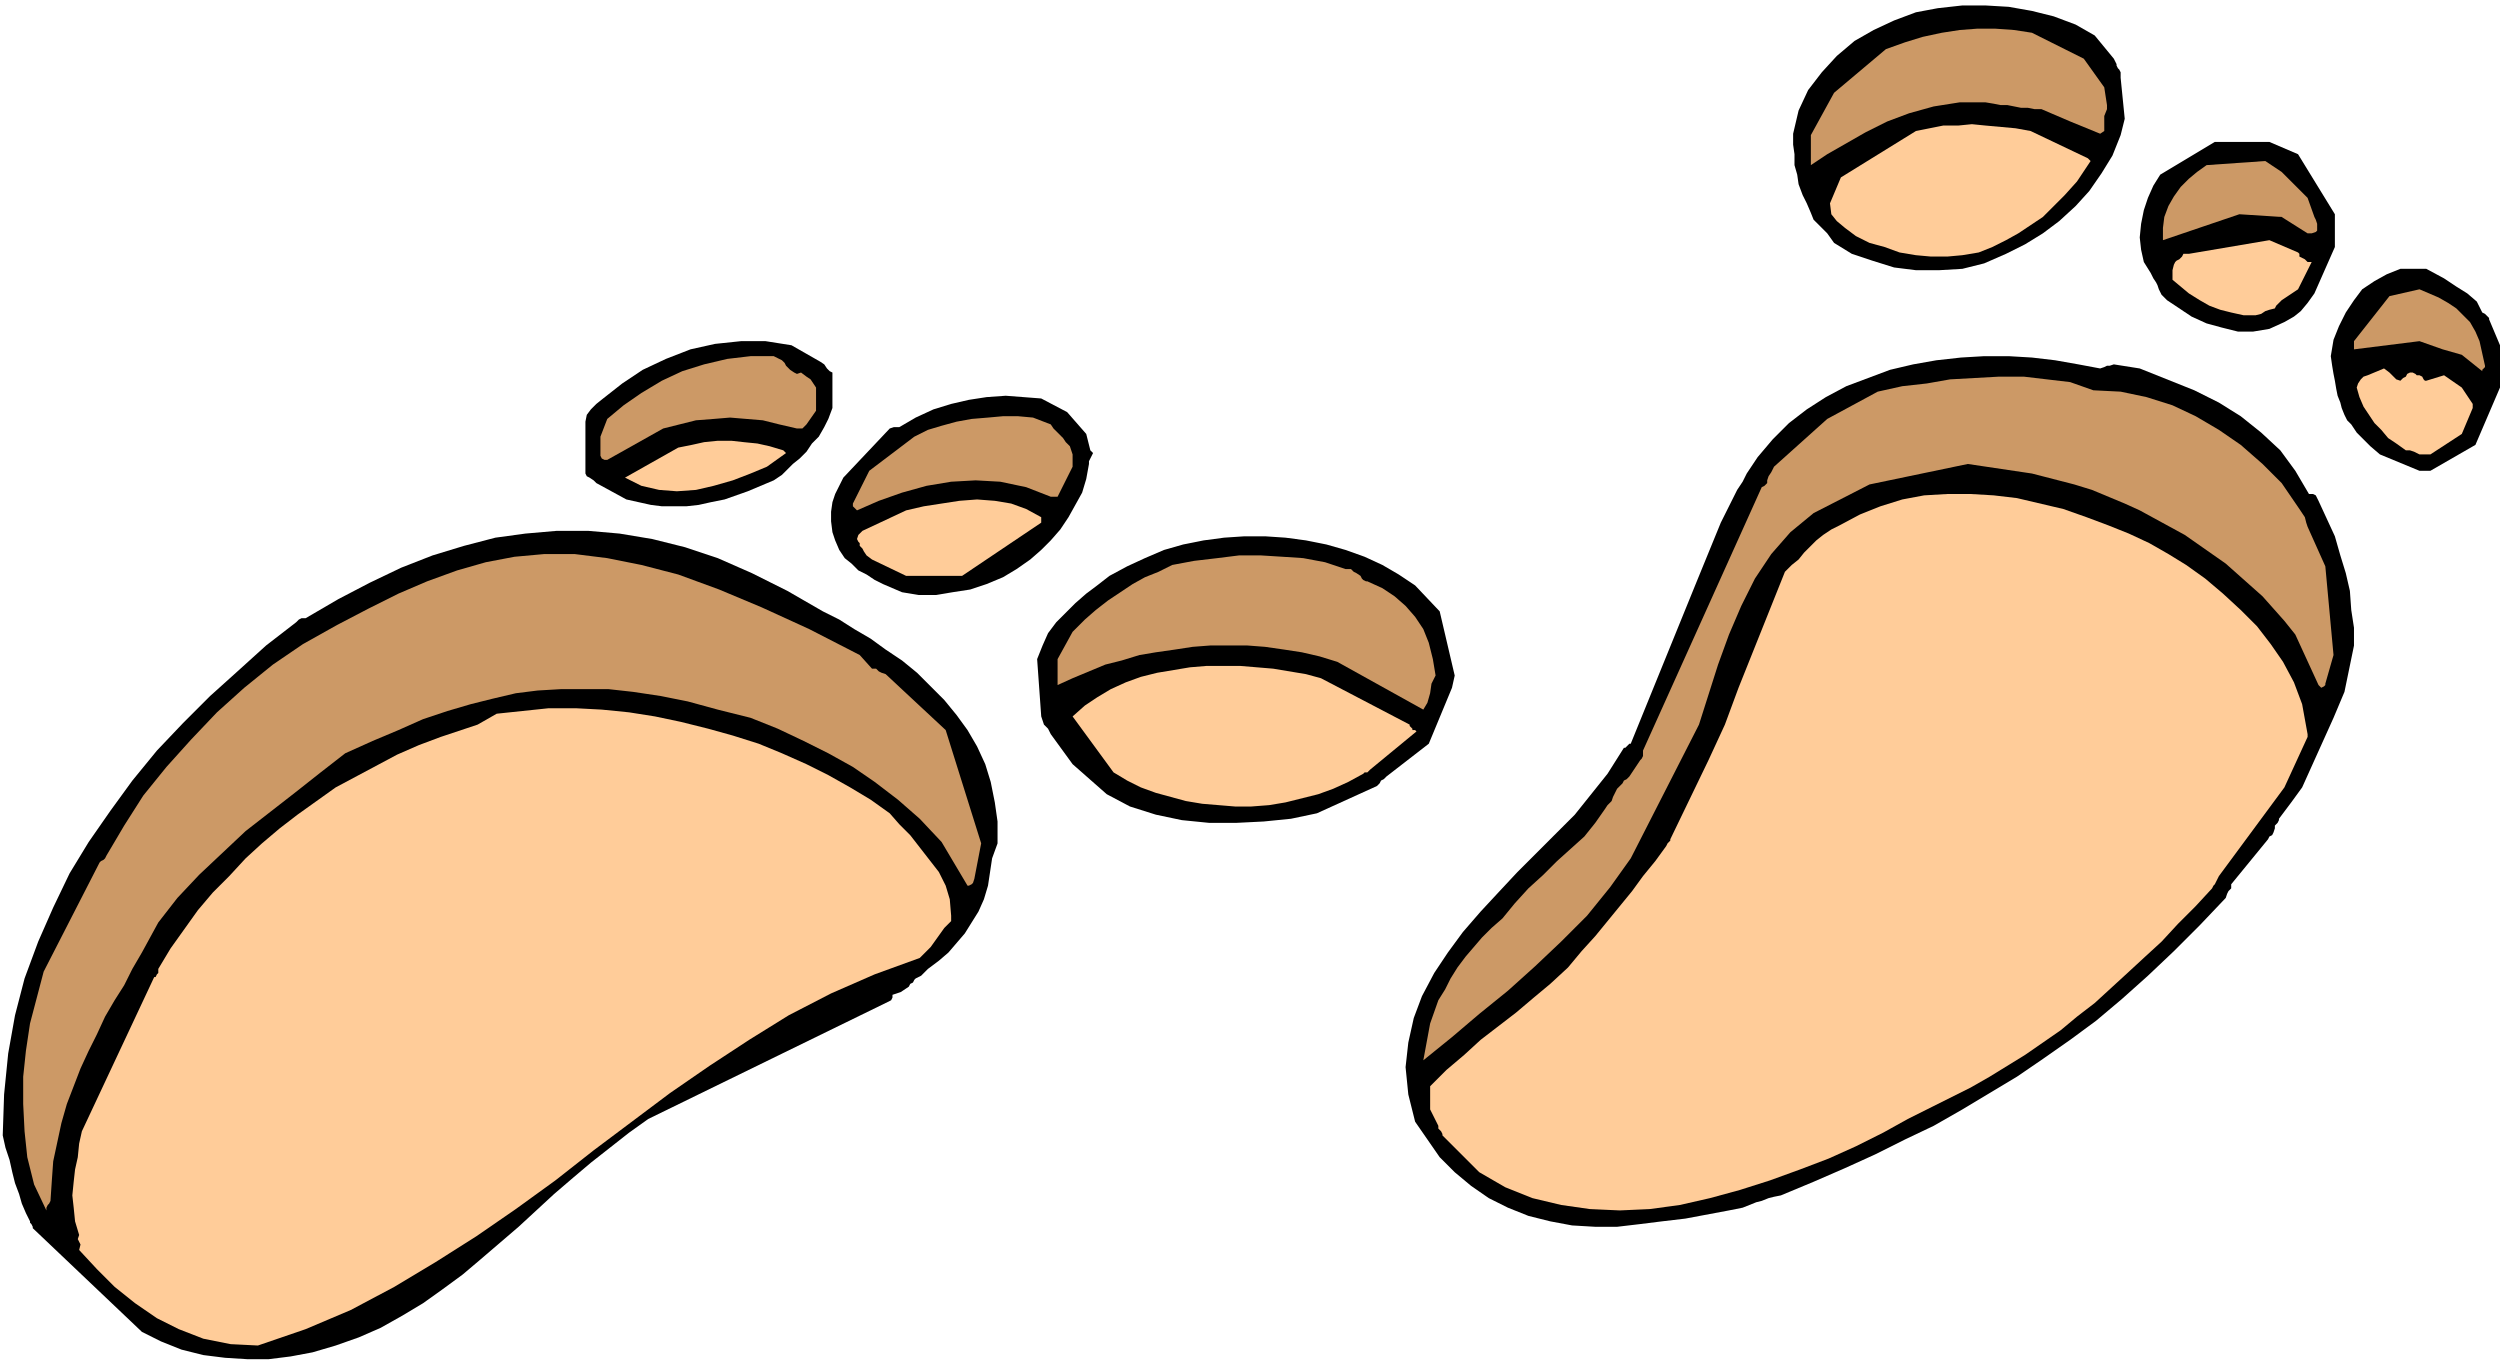 <svg xmlns="http://www.w3.org/2000/svg" fill-rule="evenodd" height="96.096" preserveAspectRatio="none" stroke-linecap="round" viewBox="0 0 1832 1001" width="1.832in"><style>.brush2{fill:#000}.pen1{stroke:none}.brush3{fill:#c96}.brush4{fill:#fc9}</style><path class="pen1 brush2" d="M1832 284v-31l-8-19v-1l-2-2-1-1-2-1-4-8-7-6-8-5-9-6-13-7h-19l-10 4-9 5-9 6-6 8-6 9-5 10-4 10-2 12 1 7 1 6 1 5 1 6 1 5 2 5 1 4 2 5 1 2 1 2 1 1 2 2 4 6 5 5 5 5 7 6 29 12h8l33-19 18-42z"/><path class="pen1 brush3" d="m1821 268-4-18-3-7-4-7-5-5-5-5-6-4-7-4-7-3-7-3-22 5-26 33v6l48-6 17 6 14 4 15 12v-1l1-1 1-1v-1z"/><path class="pen1 brush4" d="M1812 299v-3l-8-12-13-9-13 4h-1l-1-1-1-2-2-1h-2l-1-1-2-1h-2l-2 1-1 2-2 1-2 2-3-1-2-2-3-3-4-3-12 5-3 1-2 2-2 3-1 3 2 7 3 7 4 6 4 6 5 5 5 6 6 4 7 5h3l3 1 2 1 2 1h8l23-15 8-19z"/><path class="pen1 brush2" d="M1725 473v-13l-2-13-1-14-3-13-4-13-4-14-6-13-6-13-1-2-1-2-2-1h-3l-10-17-11-15-14-13-15-12-16-10-18-9-20-8-20-8-19-3-3 1h-2l-2 1-3 1-16-3-17-3-17-2-17-1h-18l-17 1-18 2-17 3-17 4-16 6-16 6-15 8-14 9-13 10-12 12-11 13-4 6-4 6-3 6-4 6-3 6-3 6-3 6-3 6-18 44-48 118h-1l-1 1-2 2h-1l-12 19-12 15-12 15-14 14-14 14-14 14-14 15-13 14-13 15-11 15-10 15-9 17-6 16-4 18-2 18 2 20 5 20 9 13 9 13 11 11 12 10 13 9 14 7 15 6 16 4 16 3 17 1h16l17-2 16-2 17-2 16-3 16-3 5-1 5-1 5-2 5-2 4-1 5-2 4-1 5-1 24-10 23-10 22-10 22-11 21-10 21-12 20-12 20-12 19-13 20-14 19-14 19-16 19-17 19-18 19-19 19-20 1-3 1-2 2-2v-3l27-33 1-2 2-1 1-2 1-3v-2l2-2 1-2v-1l9-12 8-11 23-51 8-19 7-34zm-14-292v-24l-27-44-21-9h-40l-40 24-5 8-4 9-3 9-2 10-1 10 1 9 2 9 5 8 2 4 2 3 1 2 1 3 1 2 1 2 2 2 2 2 9 6 9 6 11 5 11 3 12 3h11l12-2 11-5 7-4 5-4 5-6 5-7 15-34z"/><path class="pen1 brush3" d="m1710 480-6-65-13-29-1-3-1-4-2-3-2-3-13-19-14-14-16-14-16-11-17-10-17-8-19-6-19-4-20-1-17-6-17-2-17-2h-18l-18 1-18 1-17 3-18 2-18 4-37 20-39 35-1 2-1 2-2 3-1 3v2l-2 2-2 1-87 193v4l-1 2-1 1-8 12-2 2-2 1-1 2-2 2-2 2-1 2-1 2-1 2-1 3-1 1-2 2-2 3-7 10-8 10-10 9-10 9-10 10-11 10-10 11-9 11-8 7-7 7-6 7-6 7-6 8-5 8-4 8-5 8-6 17-5 27 21-17 20-17 21-17 20-18 19-18 19-19 17-21 15-21 50-98 7-22 7-22 8-22 9-21 10-20 12-18 14-16 17-14 41-21 72-15 47 7 31 8 13 4 12 5 12 5 11 5 11 6 11 6 11 6 10 7 10 7 10 7 9 8 9 8 9 8 8 9 8 9 8 10 17 37 2 2 2-1 1-1v-1l6-21zm-12-314v-2l-1-3-1-2-5-14-19-19-12-8-43 3-7 5-6 5-6 6-5 7-4 7-3 8-1 8v9l56-19 31 2 19 12h3l3-1 1-1v-3z"/><path class="pen1 brush4" d="m1691 192-1-1-1-1-2-1-2-1v-2l-1-1-21-9-59 10h-4l-1 2-2 2-2 1-1 1-1 2-1 4v7l6 5 6 5 8 5 7 4 8 3 8 2 9 2h9l4-1 3-2 3-1 4-1 1-2 2-2 1-1 1-1 12-8 10-20h-3zm0 346-4-22-6-16-8-15-9-13-10-13-12-12-13-12-13-11-14-10-13-8-14-8-15-7-15-6-16-6-17-6-17-4-17-4-17-2-17-1h-17l-17 1-16 3-16 5-15 6-15 8-6 3-6 4-5 4-4 4-5 5-4 5-5 4-5 5-34 85-10 27-12 26-28 58v1l-1 1-1 1-1 2-8 11-9 11-8 11-9 11-9 11-9 11-10 11-10 12-13 12-12 10-13 11-13 10-13 10-12 11-13 11-12 12v17l6 12v2l2 2 1 2v1l27 27 19 11 20 8 21 5 21 3 22 1 22-1 22-3 22-5 22-6 22-7 22-8 21-8 20-9 20-10 18-10 18-9 14-7 14-7 14-8 13-8 13-8 13-9 13-9 12-10 13-10 12-11 12-11 13-12 12-11 12-13 13-13 12-13 1-2 1-1 1-2 2-4 48-65 17-37v-2z"/><path class="pen1 brush2" d="m1557 87-3-30v-4l-1-2-1-1-1-2v-1l-1-2-1-2-14-17-14-8-16-6-16-4-17-3-17-1h-17l-18 2-16 3-16 6-15 7-14 8-13 11-11 12-10 13-7 15-4 17v8l1 7v8l2 7 1 7 3 8 3 6 3 7 2 5 5 5 5 5 5 7 13 8 15 5 16 5 16 2h17l17-1 16-4 16-7 14-7 13-8 12-9 12-11 10-11 9-13 8-13 6-15 3-12z"/><path class="pen1 brush3" d="m1544 77-2-13-15-21-38-19-13-2-14-1h-13l-13 1-13 2-14 3-13 4-14 5-38 32-17 31v22l12-8 14-8 14-8 16-8 16-6 18-5 19-3h19l6 1 5 1h5l5 1 5 1h5l5 1h5l21 9 22 9 3-2V85l2-5v-3z"/><path class="pen1 brush4" d="m1530 116-42-20-11-2-11-1-11-1-10-1-10 1h-11l-10 2-10 2-55 34-8 19 1 8 4 5 6 5 8 6 10 5 11 3 11 4 12 2 11 1h12l11-1 12-2 10-4 10-5 9-5 9-6 9-6 8-8 8-8 9-10 10-15-1-1-1-1z"/><path class="pen1 brush2" d="m1066 495-11-47-18-19-12-8-12-7-13-6-14-5-14-4-15-3-15-2-15-1h-15l-15 1-15 2-15 3-14 4-14 6-13 6-13 7-9 7-8 6-8 7-7 7-7 7-6 8-4 9-4 10 3 42 1 3 1 3 3 3 2 4 16 22 25 22 17 9 19 6 19 4 20 2h20l20-1 20-2 19-4 44-20 2-2 1-2 2-1 2-2 31-24 17-41 2-9z"/><path class="pen1 brush3" d="m1052 495-2-12-3-12-4-10-6-9-7-8-8-7-9-6-11-5h-1l-2-1-1-1-1-2-3-2-2-1-2-2h-4l-15-5-16-3-15-1-16-1h-16l-16 2-17 2-16 3-10 5-10 4-9 5-9 6-9 6-9 7-8 7-9 9-11 20v19l11-5 12-5 12-5 12-3 13-4 12-2 14-2 13-2 13-1h27l13 1 14 2 13 2 13 3 13 4 63 35 3-5 2-7 1-7 3-6z"/><path class="pen1 brush4" d="M1035 535v-1l-1-1-1-1v-1l-65-34-11-3-12-2-12-2-12-1-12-1h-25l-12 1-12 2-12 2-12 3-11 4-11 5-10 6-9 6-9 8 30 41 10 6 10 5 11 4 11 3 11 3 12 2 12 1 12 1h12l13-1 12-2 12-3 12-3 11-4 11-5 11-6 1-1h2l1-1 1-1 34-28-1-1h-2z"/><path class="pen1 brush2" d="m799 330-3-12-14-16-19-10-13-1-13-1-14 1-13 2-13 3-13 4-13 6-12 7h-4l-3 1-34 36-3 6-3 6-2 6-1 7v7l1 8 2 6 3 7 4 6 5 4 5 5 6 3 6 4 6 3 7 3 7 3 12 2h13l12-2 13-2 12-4 12-5 10-6 10-7 8-7 7-7 7-8 6-9 5-9 5-9 3-10 2-11v-2l1-2 1-2 1-2-1-1-1-1z"/><path class="pen1 brush3" d="M786 342v-9l-1-3-1-3-3-3-2-3-3-3-2-2-2-2-2-3-13-5-11-1h-11l-11 1-12 1-11 2-11 3-10 3-10 5-33 25-12 24v2l1 1 2 2 16-7 17-6 18-5 18-3 18-1 18 1 19 4 18 7h5l11-22z"/><path class="pen1 brush4" d="m763 379-11-6-11-4-12-2-13-1-13 1-13 2-13 2-13 3-32 15-1 1-2 2-1 3 1 2 1 1v2l2 2 1 2 2 3 4 3 25 12h41l58-39v-4z"/><path class="pen1 brush2" d="M731 618v-16l-2-14-3-15-4-13-6-13-7-12-8-11-9-11-10-10-10-10-11-9-12-8-11-8-12-7-11-7-12-6-26-15-26-13-25-11-24-8-24-6-24-4-23-2h-23l-23 2-22 3-23 6-23 7-23 9-23 11-23 12-24 14h-3l-2 1-1 1-1 1-22 17-21 19-20 18-20 20-19 20-18 22-16 22-16 23-14 23-12 25-11 25-10 27-7 27-5 28-3 30-1 30 2 9 3 9 2 9 2 8 3 8 2 7 3 7 3 6v1l1 1 1 2v1l80 76 14 7 15 6 16 4 16 2 16 1h16l16-2 16-3 17-5 17-6 16-7 16-9 15-9 14-10 15-11 13-11 14-12 14-12 13-12 13-12 14-12 13-11 14-11 14-11 14-10 174-85 2-1 2-1 1-2v-2l3-1 3-1 3-2 3-2 1-2 2-1 1-2 1-1 2-1 2-1 2-2 3-3 8-6 7-6 6-7 6-7 5-8 5-8 4-9 3-10 3-20 4-11z"/><path class="pen1 brush3" d="m719 618-26-83-44-41-3-1-2-1-2-2h-3l-9-10-37-19-35-16-31-13-30-11-27-7-25-5-24-3h-22l-22 2-21 4-21 6-22 8-21 9-22 11-23 12-25 14-22 15-21 17-20 18-19 20-18 20-17 21-14 22-13 22-1 2-1 1-2 1-1 1-41 80-5 19-5 19-3 20-2 19v20l1 20 2 19 5 20 9 19v-2l1-2 1-1 1-2 1-15 1-14 3-14 3-14 4-14 5-13 5-13 6-13 6-12 6-13 7-12 7-11 6-12 7-12 6-11 6-11 14-18 16-17 17-16 17-16 18-14 18-14 19-15 18-14 20-9 19-8 18-8 18-6 17-5 16-4 17-4 16-2 17-1h35l18 2 20 3 20 4 22 6 24 6 20 8 19 9 18 9 18 10 16 11 17 13 16 14 16 17 19 32h1l2-1 1-1 1-3 5-26z"/><path class="pen1 brush4" d="m697 671-1-12-3-10-5-10-7-9-7-9-7-9-8-8-7-8-14-10-15-9-16-9-16-8-18-8-17-7-19-6-18-5-20-5-19-4-19-3-20-2-19-1h-20l-19 2-19 2-14 8-27 9-16 6-16 7-15 8-15 8-15 8-14 10-14 10-13 10-13 11-12 11-12 13-12 12-11 13-10 14-10 14-9 15v3l-1 1-1 2h-1L60 829l-2 9-1 10-2 9-1 9-1 10 1 9 1 10 3 10-1 3 1 2 1 2-1 4 13 14 13 13 15 12 16 11 16 8 18 7 20 4 20 1 35-12 33-14 32-17 30-18 30-19 29-20 29-21 28-22 28-21 28-21 29-20 29-19 29-18 31-16 32-14 33-12 8-8 5-7 5-7 5-5v-4z"/><path class="pen1 brush2" d="M610 299v-26l-2-1-2-2-2-3-3-2-21-12-19-3h-18l-19 2-18 4-18 7-17 8-15 10-14 11-5 4-4 4-3 4-1 5v38l1 2 2 1 3 2 2 2 22 12 9 2 9 2 8 1h18l9-1 9-2 10-2 17-6 19-8 3-2 3-2 1-1 2-2 5-5 5-4 5-5 4-6 5-5 4-7 3-6 3-8z"/><path class="pen1 brush3" d="M598 299v-15l-2-3-2-3-3-2-4-3-3 1-2-1-3-2-3-3-1-2-2-2-2-1-4-2h-17l-17 2-17 4-16 5-15 7-15 9-13 9-12 10-5 13v14l1 2 2 1h2l41-23 12-3 12-3 13-1 12-1 12 1 12 1 12 3 13 3h4l1-1 2-2 7-10v-2z"/><path class="pen1 brush4" d="m574 330-10-3-9-2-10-1-9-1h-10l-10 1-9 2-10 2-39 22 12 6 13 3 13 1 14-1 13-3 14-4 13-5 12-5 14-10-1-1-1-1z"/></svg>
